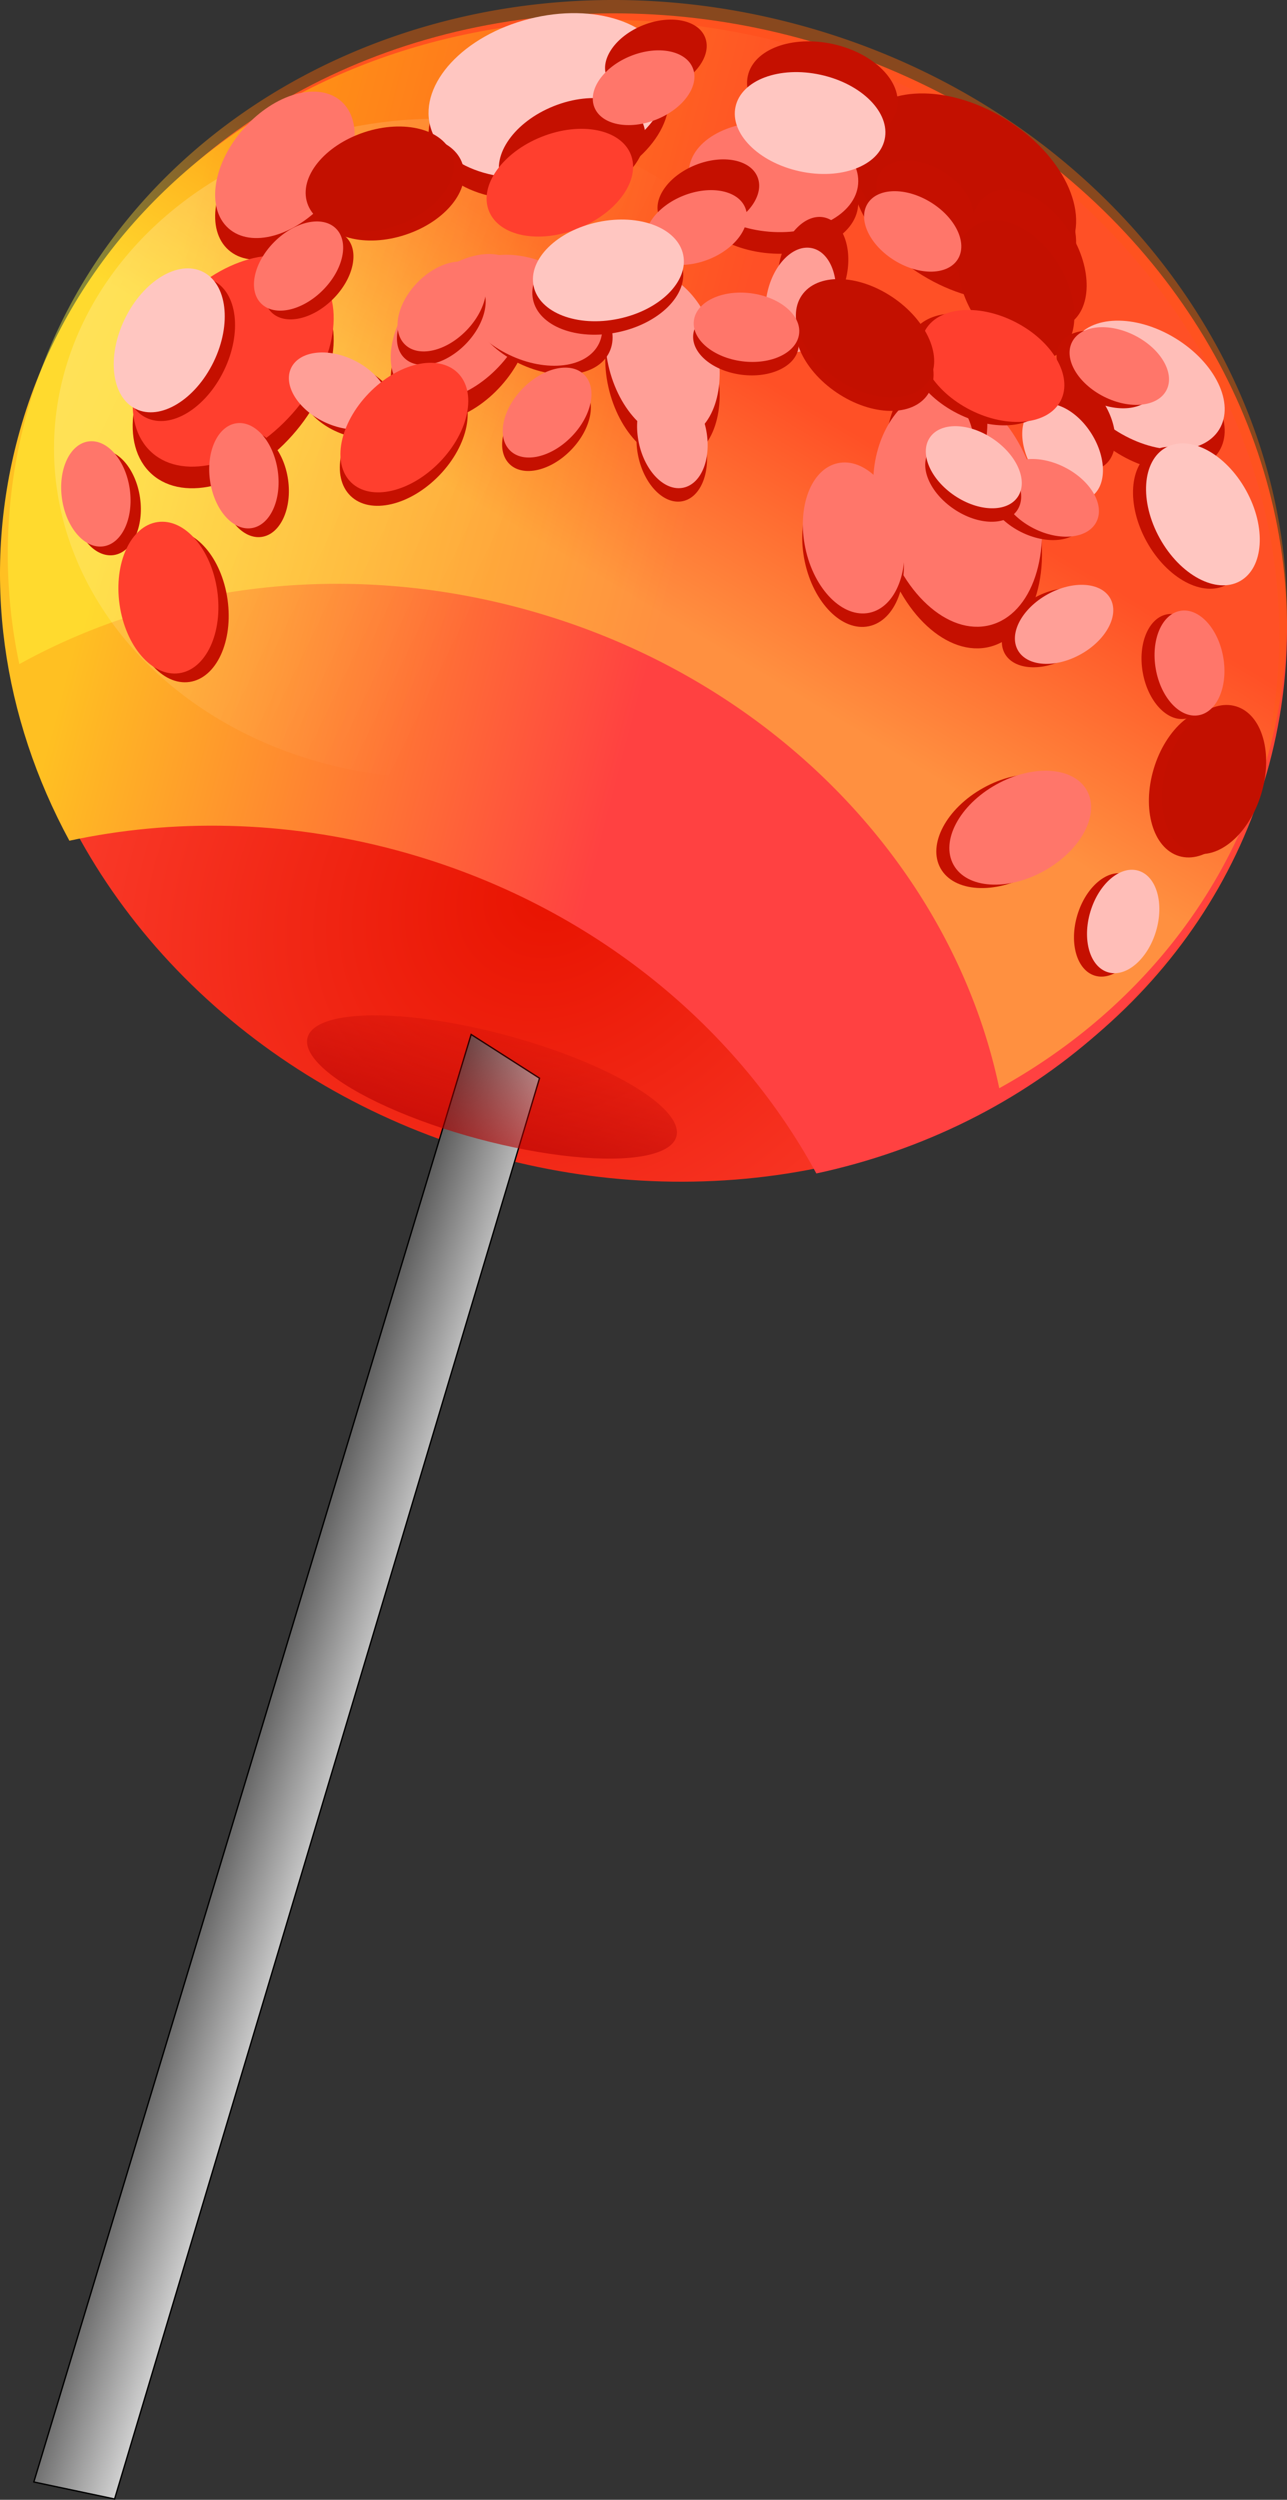 <svg xmlns="http://www.w3.org/2000/svg" xmlns:xlink="http://www.w3.org/1999/xlink" width="106.289" height="206.311" viewBox="0 0 28.122 54.586"><rect x="0" y="0" width="28.122" height="54.586" fill="#333333" stroke="none"/><defs><linearGradient xlink:href="#a" id="j" gradientUnits="userSpaceOnUse" x1="77.447" y1="82.44" x2="152.31" y2="118.58" gradientTransform="matrix(.124 0 0 .124 71.182 90.493)"/><linearGradient id="a"><stop offset="0" stop-color="#fff" stop-opacity=".643"/><stop offset="1" stop-color="#fff" stop-opacity="0"/></linearGradient><linearGradient xlink:href="#b" id="i" gradientUnits="userSpaceOnUse" x1="204.2" y1="368.99" x2="205.31" y2="325.11" gradientTransform="matrix(.085 0 0 .073 97.533 65.938)"/><linearGradient id="b"><stop offset="0" stop-color="#b50000"/><stop offset="1" stop-color="#b50000" stop-opacity="0"/></linearGradient><linearGradient x1="83.901" y1="339.3" x2="108.43" gradientUnits="userSpaceOnUse" y2="347.05" id="h" gradientTransform="matrix(.124 0 0 .124 71.982 93.694)" spreadMethod="pad"><stop offset="0" stop-color="#494949"/><stop offset="1" stop-color="#f3f3f3"/></linearGradient><linearGradient x1="309.79" y1="223.13" gradientTransform="matrix(.07 .019 -.019 .07 78.028 88.691)" x2="330.44" gradientUnits="userSpaceOnUse" y2="149.56" id="g"><stop offset="0" stop-color="#ffff3e"/><stop offset="1" stop-color="#f60"/></linearGradient><linearGradient x1="98.099" y1="132.78" gradientTransform="matrix(.07 .019 -.019 .07 77.745 89.193)" x2="267.19" gradientUnits="userSpaceOnUse" xlink:href="#c" y2="131.49" id="f"/><linearGradient id="c"><stop offset="0" stop-color="#ffc022"/><stop offset="1" stop-color="#ff4141"/></linearGradient><linearGradient id="d"><stop offset="0" stop-color="#e81300"/><stop offset="1" stop-color="#ff4535"/></linearGradient><radialGradient xlink:href="#d" id="e" gradientUnits="userSpaceOnUse" gradientTransform="matrix(.046 -.058 .048 .038 86.905 86.123)" cx="239.28" cy="394.8" r="205.23"/></defs><g transform="translate(-78.165 -95.082)"><ellipse transform="rotate(15)" cx="117.154" cy="80.553" rx="14.064" ry="12.657" fill="url(#e)"/><path d="M96.003 120.706c-1.788-3.293-5.046-5.95-9.184-7.06-2.44-.654-4.886-.69-7.138-.206-1.453-2.679-1.935-5.776-1.124-8.804 1.81-6.752 9.357-10.596 16.86-8.586 7.502 2.01 12.118 9.114 10.308 15.866-1.22 4.555-5.054 7.786-9.722 8.79z" fill="url(#f)"/><path d="M100 118.846c-1.006-4.8-4.953-9.01-10.45-10.482-3.917-1.05-7.845-.503-10.963 1.22a11.546 11.546 0 01.14-5.382c1.809-6.753 9.355-10.597 16.858-8.586 7.503 2.01 12.119 9.113 10.31 15.865-.865 3.226-3.041 5.787-5.896 7.364z" opacity=".415" fill="url(#g)"/><path d="M88.46 117.671l-9.556 31.608 1.765.372 9.285-31.025z" fill="url(#h)" stroke="#000" stroke-width=".029"/><ellipse transform="rotate(15)" cx="116.638" cy="91.756" rx="4.172" ry="1.172" opacity=".61" fill="url(#i)"/><ellipse cx="87.748" cy="104.876" rx="8.403" ry="7.202" opacity=".31" fill="url(#j)"/><g transform="translate(-99.022 14.858)" fill="#c51000" color="#000"><ellipse style="isolation:auto;mix-blend-mode:normal;solid-color:#000;solid-opacity:1" cx="54.927" cy="195.081" rx="2.673" ry="1.728" transform="rotate(-48.357)" overflow="visible"/><ellipse style="isolation:auto;mix-blend-mode:normal;solid-color:#000;solid-opacity:1" cx="162.872" cy="126.939" rx="2.673" ry="1.728" transform="rotate(-14.298)" overflow="visible"/><ellipse style="isolation:auto;mix-blend-mode:normal;solid-color:#000;solid-opacity:1" cx="213.353" cy="-31.117" rx="2.673" ry="1.728" transform="rotate(31.448)" overflow="visible"/><ellipse style="isolation:auto;mix-blend-mode:normal;solid-color:#000;solid-opacity:1" cx="138.21" cy="-169.064" rx="2.673" ry="1.728" transform="rotate(75.581)" overflow="visible"/><ellipse style="isolation:auto;mix-blend-mode:normal;solid-color:#000;solid-opacity:1" cx="58.78" cy="198.301" rx="1.855" ry="1.199" transform="rotate(-48.357)" overflow="visible"/><ellipse style="isolation:auto;mix-blend-mode:normal;solid-color:#000;solid-opacity:1" cx="200.463" cy="68.086" rx="1.855" ry="1.199" transform="rotate(4.782)" overflow="visible"/><ellipse style="isolation:auto;mix-blend-mode:normal;solid-color:#000;solid-opacity:1" cx="219.027" cy="-29.499" rx="1.855" ry="1.199" transform="rotate(31.448)" overflow="visible"/><ellipse style="isolation:auto;mix-blend-mode:normal;solid-color:#000;solid-opacity:1" cx="133.403" cy="-163.597" rx="1.855" ry="1.199" transform="rotate(75.581)" overflow="visible"/><ellipse style="isolation:auto;mix-blend-mode:normal;solid-color:#000;solid-opacity:1" cx="58.881" cy="193.077" rx="1.855" ry="1.199" transform="rotate(-48.357)" overflow="visible"/></g><g transform="translate(-99.022 14.386)" color="#000"><ellipse style="isolation:auto;mix-blend-mode:normal;solid-color:#000;solid-opacity:1" cx="54.927" cy="195.081" rx="2.673" ry="1.728" transform="rotate(-48.357)" overflow="visible" fill="#ff3f2e"/><ellipse style="isolation:auto;mix-blend-mode:normal;solid-color:#000;solid-opacity:1" cx="162.872" cy="126.939" rx="2.673" ry="1.728" transform="rotate(-14.298)" overflow="visible" fill="#ffc6c1"/><ellipse style="isolation:auto;mix-blend-mode:normal;solid-color:#000;solid-opacity:1" cx="213.353" cy="-31.117" rx="2.673" ry="1.728" transform="rotate(31.448)" overflow="visible" fill="#c31000"/><ellipse style="isolation:auto;mix-blend-mode:normal;solid-color:#000;solid-opacity:1" cx="138.21" cy="-169.064" rx="2.673" ry="1.728" transform="rotate(75.581)" overflow="visible" fill="#ff766a"/><ellipse style="isolation:auto;mix-blend-mode:normal;solid-color:#000;solid-opacity:1" cx="58.78" cy="198.301" rx="1.855" ry="1.199" transform="rotate(-48.357)" overflow="visible" fill="#ff766a"/><ellipse style="isolation:auto;mix-blend-mode:normal;solid-color:#000;solid-opacity:1" cx="200.463" cy="68.086" rx="1.855" ry="1.199" transform="rotate(4.782)" overflow="visible" fill="#ff766a"/><ellipse style="isolation:auto;mix-blend-mode:normal;solid-color:#000;solid-opacity:1" cx="219.027" cy="-29.499" rx="1.855" ry="1.199" transform="rotate(31.448)" overflow="visible" fill="#ffbeb8"/><ellipse style="isolation:auto;mix-blend-mode:normal;solid-color:#000;solid-opacity:1" cx="133.403" cy="-163.597" rx="1.855" ry="1.199" transform="rotate(75.581)" overflow="visible" fill="#ff9f97"/><ellipse style="isolation:auto;mix-blend-mode:normal;solid-color:#000;solid-opacity:1" cx="58.881" cy="193.077" rx="1.855" ry="1.199" transform="rotate(-48.357)" overflow="visible" fill="#ff766a"/></g><g transform="matrix(.403 -.476 .476 .403 -33.555 159.391)" fill="#c51000" color="#000"><ellipse style="isolation:auto;mix-blend-mode:normal;solid-color:#000;solid-opacity:1" cx="54.927" cy="195.081" rx="2.673" ry="1.728" transform="rotate(-48.357)" overflow="visible"/><ellipse style="isolation:auto;mix-blend-mode:normal;solid-color:#000;solid-opacity:1" cx="162.872" cy="126.939" rx="2.673" ry="1.728" transform="rotate(-14.298)" overflow="visible"/><ellipse style="isolation:auto;mix-blend-mode:normal;solid-color:#000;solid-opacity:1" cx="213.353" cy="-31.117" rx="2.673" ry="1.728" transform="rotate(31.448)" overflow="visible"/><ellipse style="isolation:auto;mix-blend-mode:normal;solid-color:#000;solid-opacity:1" cx="138.21" cy="-169.064" rx="2.673" ry="1.728" transform="rotate(75.581)" overflow="visible"/><ellipse style="isolation:auto;mix-blend-mode:normal;solid-color:#000;solid-opacity:1" cx="58.78" cy="198.301" rx="1.855" ry="1.199" transform="rotate(-48.357)" overflow="visible"/><ellipse style="isolation:auto;mix-blend-mode:normal;solid-color:#000;solid-opacity:1" cx="200.463" cy="68.086" rx="1.855" ry="1.199" transform="rotate(4.782)" overflow="visible"/><ellipse style="isolation:auto;mix-blend-mode:normal;solid-color:#000;solid-opacity:1" cx="219.027" cy="-29.499" rx="1.855" ry="1.199" transform="rotate(31.448)" overflow="visible"/><ellipse style="isolation:auto;mix-blend-mode:normal;solid-color:#000;solid-opacity:1" cx="133.403" cy="-163.597" rx="1.855" ry="1.199" transform="rotate(75.581)" overflow="visible"/><ellipse style="isolation:auto;mix-blend-mode:normal;solid-color:#000;solid-opacity:1" cx="58.881" cy="193.077" rx="1.855" ry="1.199" transform="rotate(-48.357)" overflow="visible"/></g><g transform="matrix(.403 -.476 .476 .403 -33.78 159.2)" color="#000"><ellipse style="isolation:auto;mix-blend-mode:normal;solid-color:#000;solid-opacity:1" cx="54.927" cy="195.081" rx="2.673" ry="1.728" transform="rotate(-48.357)" overflow="visible" fill="#ff3f2e"/><ellipse style="isolation:auto;mix-blend-mode:normal;solid-color:#000;solid-opacity:1" cx="162.872" cy="126.939" rx="2.673" ry="1.728" transform="rotate(-14.298)" overflow="visible" fill="#ffc6c1"/><ellipse style="isolation:auto;mix-blend-mode:normal;solid-color:#000;solid-opacity:1" cx="213.353" cy="-31.117" rx="2.673" ry="1.728" transform="rotate(31.448)" overflow="visible" fill="#c31000"/><ellipse style="isolation:auto;mix-blend-mode:normal;solid-color:#000;solid-opacity:1" cx="138.21" cy="-169.064" rx="2.673" ry="1.728" transform="rotate(75.581)" overflow="visible" fill="#ff766a"/><ellipse style="isolation:auto;mix-blend-mode:normal;solid-color:#000;solid-opacity:1" cx="58.78" cy="198.301" rx="1.855" ry="1.199" transform="rotate(-48.357)" overflow="visible" fill="#ff766a"/><ellipse style="isolation:auto;mix-blend-mode:normal;solid-color:#000;solid-opacity:1" cx="200.463" cy="68.086" rx="1.855" ry="1.199" transform="rotate(4.782)" overflow="visible" fill="#ff766a"/><ellipse style="isolation:auto;mix-blend-mode:normal;solid-color:#000;solid-opacity:1" cx="219.027" cy="-29.499" rx="1.855" ry="1.199" transform="rotate(31.448)" overflow="visible" fill="#ffbeb8"/><ellipse style="isolation:auto;mix-blend-mode:normal;solid-color:#000;solid-opacity:1" cx="133.403" cy="-163.597" rx="1.855" ry="1.199" transform="rotate(75.581)" overflow="visible" fill="#ff9f97"/><ellipse style="isolation:auto;mix-blend-mode:normal;solid-color:#000;solid-opacity:1" cx="58.881" cy="193.077" rx="1.855" ry="1.199" transform="rotate(-48.357)" overflow="visible" fill="#ff766a"/></g><g transform="scale(.624) rotate(26.664 17.975 45.106)" fill="#c51000" color="#000"><ellipse style="isolation:auto;mix-blend-mode:normal;solid-color:#000;solid-opacity:1" cx="54.927" cy="195.081" rx="2.673" ry="1.728" transform="rotate(-48.357)" overflow="visible"/><ellipse style="isolation:auto;mix-blend-mode:normal;solid-color:#000;solid-opacity:1" cx="162.872" cy="126.939" rx="2.673" ry="1.728" transform="rotate(-14.298)" overflow="visible"/><ellipse style="isolation:auto;mix-blend-mode:normal;solid-color:#000;solid-opacity:1" cx="213.353" cy="-31.117" rx="2.673" ry="1.728" transform="rotate(31.448)" overflow="visible"/><ellipse style="isolation:auto;mix-blend-mode:normal;solid-color:#000;solid-opacity:1" cx="138.21" cy="-169.064" rx="2.673" ry="1.728" transform="rotate(75.581)" overflow="visible"/><ellipse style="isolation:auto;mix-blend-mode:normal;solid-color:#000;solid-opacity:1" cx="58.78" cy="198.301" rx="1.855" ry="1.199" transform="rotate(-48.357)" overflow="visible"/><ellipse style="isolation:auto;mix-blend-mode:normal;solid-color:#000;solid-opacity:1" cx="200.463" cy="68.086" rx="1.855" ry="1.199" transform="rotate(4.782)" overflow="visible"/><ellipse style="isolation:auto;mix-blend-mode:normal;solid-color:#000;solid-opacity:1" cx="219.027" cy="-29.499" rx="1.855" ry="1.199" transform="rotate(31.448)" overflow="visible"/><ellipse style="isolation:auto;mix-blend-mode:normal;solid-color:#000;solid-opacity:1" cx="133.403" cy="-163.597" rx="1.855" ry="1.199" transform="rotate(75.581)" overflow="visible"/><ellipse style="isolation:auto;mix-blend-mode:normal;solid-color:#000;solid-opacity:1" cx="58.881" cy="193.077" rx="1.855" ry="1.199" transform="rotate(-48.357)" overflow="visible"/></g><g transform="scale(.624) rotate(26.664 15.49 44.737)" color="#000"><ellipse style="isolation:auto;mix-blend-mode:normal;solid-color:#000;solid-opacity:1" cx="54.927" cy="195.081" rx="2.673" ry="1.728" transform="rotate(-48.357)" overflow="visible" fill="#ff3f2e"/><ellipse style="isolation:auto;mix-blend-mode:normal;solid-color:#000;solid-opacity:1" cx="162.872" cy="126.939" rx="2.673" ry="1.728" transform="rotate(-14.298)" overflow="visible" fill="#ffc6c1"/><ellipse style="isolation:auto;mix-blend-mode:normal;solid-color:#000;solid-opacity:1" cx="213.353" cy="-31.117" rx="2.673" ry="1.728" transform="rotate(31.448)" overflow="visible" fill="#c31000"/><ellipse style="isolation:auto;mix-blend-mode:normal;solid-color:#000;solid-opacity:1" cx="138.21" cy="-169.064" rx="2.673" ry="1.728" transform="rotate(75.581)" overflow="visible" fill="#ff766a"/><ellipse style="isolation:auto;mix-blend-mode:normal;solid-color:#000;solid-opacity:1" cx="58.78" cy="198.301" rx="1.855" ry="1.199" transform="rotate(-48.357)" overflow="visible" fill="#ff766a"/><ellipse style="isolation:auto;mix-blend-mode:normal;solid-color:#000;solid-opacity:1" cx="200.463" cy="68.086" rx="1.855" ry="1.199" transform="rotate(4.782)" overflow="visible" fill="#ff766a"/><ellipse style="isolation:auto;mix-blend-mode:normal;solid-color:#000;solid-opacity:1" cx="219.027" cy="-29.499" rx="1.855" ry="1.199" transform="rotate(31.448)" overflow="visible" fill="#ffbeb8"/><ellipse style="isolation:auto;mix-blend-mode:normal;solid-color:#000;solid-opacity:1" cx="133.403" cy="-163.597" rx="1.855" ry="1.199" transform="rotate(75.581)" overflow="visible" fill="#ff9f97"/><ellipse style="isolation:auto;mix-blend-mode:normal;solid-color:#000;solid-opacity:1" cx="58.881" cy="193.077" rx="1.855" ry="1.199" transform="rotate(-48.357)" overflow="visible" fill="#ff766a"/></g><g transform="scale(.624) rotate(75.271 121.179 112.214)" fill="#c51000" color="#000"><ellipse style="isolation:auto;mix-blend-mode:normal;solid-color:#000;solid-opacity:1" cx="54.927" cy="195.081" rx="2.673" ry="1.728" transform="rotate(-48.357)" overflow="visible"/><ellipse style="isolation:auto;mix-blend-mode:normal;solid-color:#000;solid-opacity:1" cx="162.872" cy="126.939" rx="2.673" ry="1.728" transform="rotate(-14.298)" overflow="visible"/><ellipse style="isolation:auto;mix-blend-mode:normal;solid-color:#000;solid-opacity:1" cx="213.353" cy="-31.117" rx="2.673" ry="1.728" transform="rotate(31.448)" overflow="visible"/><ellipse style="isolation:auto;mix-blend-mode:normal;solid-color:#000;solid-opacity:1" cx="138.21" cy="-169.064" rx="2.673" ry="1.728" transform="rotate(75.581)" overflow="visible"/><ellipse style="isolation:auto;mix-blend-mode:normal;solid-color:#000;solid-opacity:1" cx="58.78" cy="198.301" rx="1.855" ry="1.199" transform="rotate(-48.357)" overflow="visible"/><ellipse style="isolation:auto;mix-blend-mode:normal;solid-color:#000;solid-opacity:1" cx="200.463" cy="68.086" rx="1.855" ry="1.199" transform="rotate(4.782)" overflow="visible"/><ellipse style="isolation:auto;mix-blend-mode:normal;solid-color:#000;solid-opacity:1" cx="219.027" cy="-29.499" rx="1.855" ry="1.199" transform="rotate(31.448)" overflow="visible"/><ellipse style="isolation:auto;mix-blend-mode:normal;solid-color:#000;solid-opacity:1" cx="133.403" cy="-163.597" rx="1.855" ry="1.199" transform="rotate(75.581)" overflow="visible"/><ellipse style="isolation:auto;mix-blend-mode:normal;solid-color:#000;solid-opacity:1" cx="58.881" cy="193.077" rx="1.855" ry="1.199" transform="rotate(-48.357)" overflow="visible"/></g><g transform="scale(.624) rotate(75.271 121.485 112.45)" color="#000"><ellipse style="isolation:auto;mix-blend-mode:normal;solid-color:#000;solid-opacity:1" cx="54.927" cy="195.081" rx="2.673" ry="1.728" transform="rotate(-48.357)" overflow="visible" fill="#ff3f2e"/><ellipse style="isolation:auto;mix-blend-mode:normal;solid-color:#000;solid-opacity:1" cx="162.872" cy="126.939" rx="2.673" ry="1.728" transform="rotate(-14.298)" overflow="visible" fill="#ffc6c1"/><ellipse style="isolation:auto;mix-blend-mode:normal;solid-color:#000;solid-opacity:1" cx="213.353" cy="-31.117" rx="2.673" ry="1.728" transform="rotate(31.448)" overflow="visible" fill="#c31000"/><ellipse style="isolation:auto;mix-blend-mode:normal;solid-color:#000;solid-opacity:1" cx="138.21" cy="-169.064" rx="2.673" ry="1.728" transform="rotate(75.581)" overflow="visible" fill="#ff766a"/><ellipse style="isolation:auto;mix-blend-mode:normal;solid-color:#000;solid-opacity:1" cx="58.78" cy="198.301" rx="1.855" ry="1.199" transform="rotate(-48.357)" overflow="visible" fill="#ff766a"/><ellipse style="isolation:auto;mix-blend-mode:normal;solid-color:#000;solid-opacity:1" cx="200.463" cy="68.086" rx="1.855" ry="1.199" transform="rotate(4.782)" overflow="visible" fill="#ff766a"/><ellipse style="isolation:auto;mix-blend-mode:normal;solid-color:#000;solid-opacity:1" cx="219.027" cy="-29.499" rx="1.855" ry="1.199" transform="rotate(31.448)" overflow="visible" fill="#ffbeb8"/><ellipse style="isolation:auto;mix-blend-mode:normal;solid-color:#000;solid-opacity:1" cx="133.403" cy="-163.597" rx="1.855" ry="1.199" transform="rotate(75.581)" overflow="visible" fill="#ff9f97"/><ellipse style="isolation:auto;mix-blend-mode:normal;solid-color:#000;solid-opacity:1" cx="58.881" cy="193.077" rx="1.855" ry="1.199" transform="rotate(-48.357)" overflow="visible" fill="#ff766a"/></g><g transform="matrix(.624 .027 -.027 .624 -24.365 44.516)" fill="#c51000" color="#000"><ellipse style="isolation:auto;mix-blend-mode:normal;solid-color:#000;solid-opacity:1" cx="54.927" cy="195.081" rx="2.673" ry="1.728" transform="rotate(-48.357)" overflow="visible"/><ellipse style="isolation:auto;mix-blend-mode:normal;solid-color:#000;solid-opacity:1" cx="162.872" cy="126.939" rx="2.673" ry="1.728" transform="rotate(-14.298)" overflow="visible"/><ellipse style="isolation:auto;mix-blend-mode:normal;solid-color:#000;solid-opacity:1" cx="213.353" cy="-31.117" rx="2.673" ry="1.728" transform="rotate(31.448)" overflow="visible"/><ellipse style="isolation:auto;mix-blend-mode:normal;solid-color:#000;solid-opacity:1" cx="138.21" cy="-169.064" rx="2.673" ry="1.728" transform="rotate(75.581)" overflow="visible"/><ellipse style="isolation:auto;mix-blend-mode:normal;solid-color:#000;solid-opacity:1" cx="58.78" cy="198.301" rx="1.855" ry="1.199" transform="rotate(-48.357)" overflow="visible"/><ellipse style="isolation:auto;mix-blend-mode:normal;solid-color:#000;solid-opacity:1" cx="200.463" cy="68.086" rx="1.855" ry="1.199" transform="rotate(4.782)" overflow="visible"/><ellipse style="isolation:auto;mix-blend-mode:normal;solid-color:#000;solid-opacity:1" cx="219.027" cy="-29.499" rx="1.855" ry="1.199" transform="rotate(31.448)" overflow="visible"/><ellipse style="isolation:auto;mix-blend-mode:normal;solid-color:#000;solid-opacity:1" cx="133.403" cy="-163.597" rx="1.855" ry="1.199" transform="rotate(75.581)" overflow="visible"/><ellipse style="isolation:auto;mix-blend-mode:normal;solid-color:#000;solid-opacity:1" cx="58.881" cy="193.077" rx="1.855" ry="1.199" transform="rotate(-48.357)" overflow="visible"/></g><g transform="matrix(.624 .027 -.027 .624 -24.352 44.222)" color="#000"><ellipse style="isolation:auto;mix-blend-mode:normal;solid-color:#000;solid-opacity:1" cx="54.927" cy="195.081" rx="2.673" ry="1.728" transform="rotate(-48.357)" overflow="visible" fill="#ff3f2e"/><ellipse style="isolation:auto;mix-blend-mode:normal;solid-color:#000;solid-opacity:1" cx="162.872" cy="126.939" rx="2.673" ry="1.728" transform="rotate(-14.298)" overflow="visible" fill="#ffc6c1"/><ellipse style="isolation:auto;mix-blend-mode:normal;solid-color:#000;solid-opacity:1" cx="213.353" cy="-31.117" rx="2.673" ry="1.728" transform="rotate(31.448)" overflow="visible" fill="#c31000"/><ellipse style="isolation:auto;mix-blend-mode:normal;solid-color:#000;solid-opacity:1" cx="138.21" cy="-169.064" rx="2.673" ry="1.728" transform="rotate(75.581)" overflow="visible" fill="#ff766a"/><ellipse style="isolation:auto;mix-blend-mode:normal;solid-color:#000;solid-opacity:1" cx="58.78" cy="198.301" rx="1.855" ry="1.199" transform="rotate(-48.357)" overflow="visible" fill="#ff766a"/><ellipse style="isolation:auto;mix-blend-mode:normal;solid-color:#000;solid-opacity:1" cx="200.463" cy="68.086" rx="1.855" ry="1.199" transform="rotate(4.782)" overflow="visible" fill="#ff766a"/><ellipse style="isolation:auto;mix-blend-mode:normal;solid-color:#000;solid-opacity:1" cx="219.027" cy="-29.499" rx="1.855" ry="1.199" transform="rotate(31.448)" overflow="visible" fill="#ffbeb8"/><ellipse style="isolation:auto;mix-blend-mode:normal;solid-color:#000;solid-opacity:1" cx="133.403" cy="-163.597" rx="1.855" ry="1.199" transform="rotate(75.581)" overflow="visible" fill="#ff9f97"/><ellipse style="isolation:auto;mix-blend-mode:normal;solid-color:#000;solid-opacity:1" cx="58.881" cy="193.077" rx="1.855" ry="1.199" transform="rotate(-48.357)" overflow="visible" fill="#ff766a"/></g></g></svg>